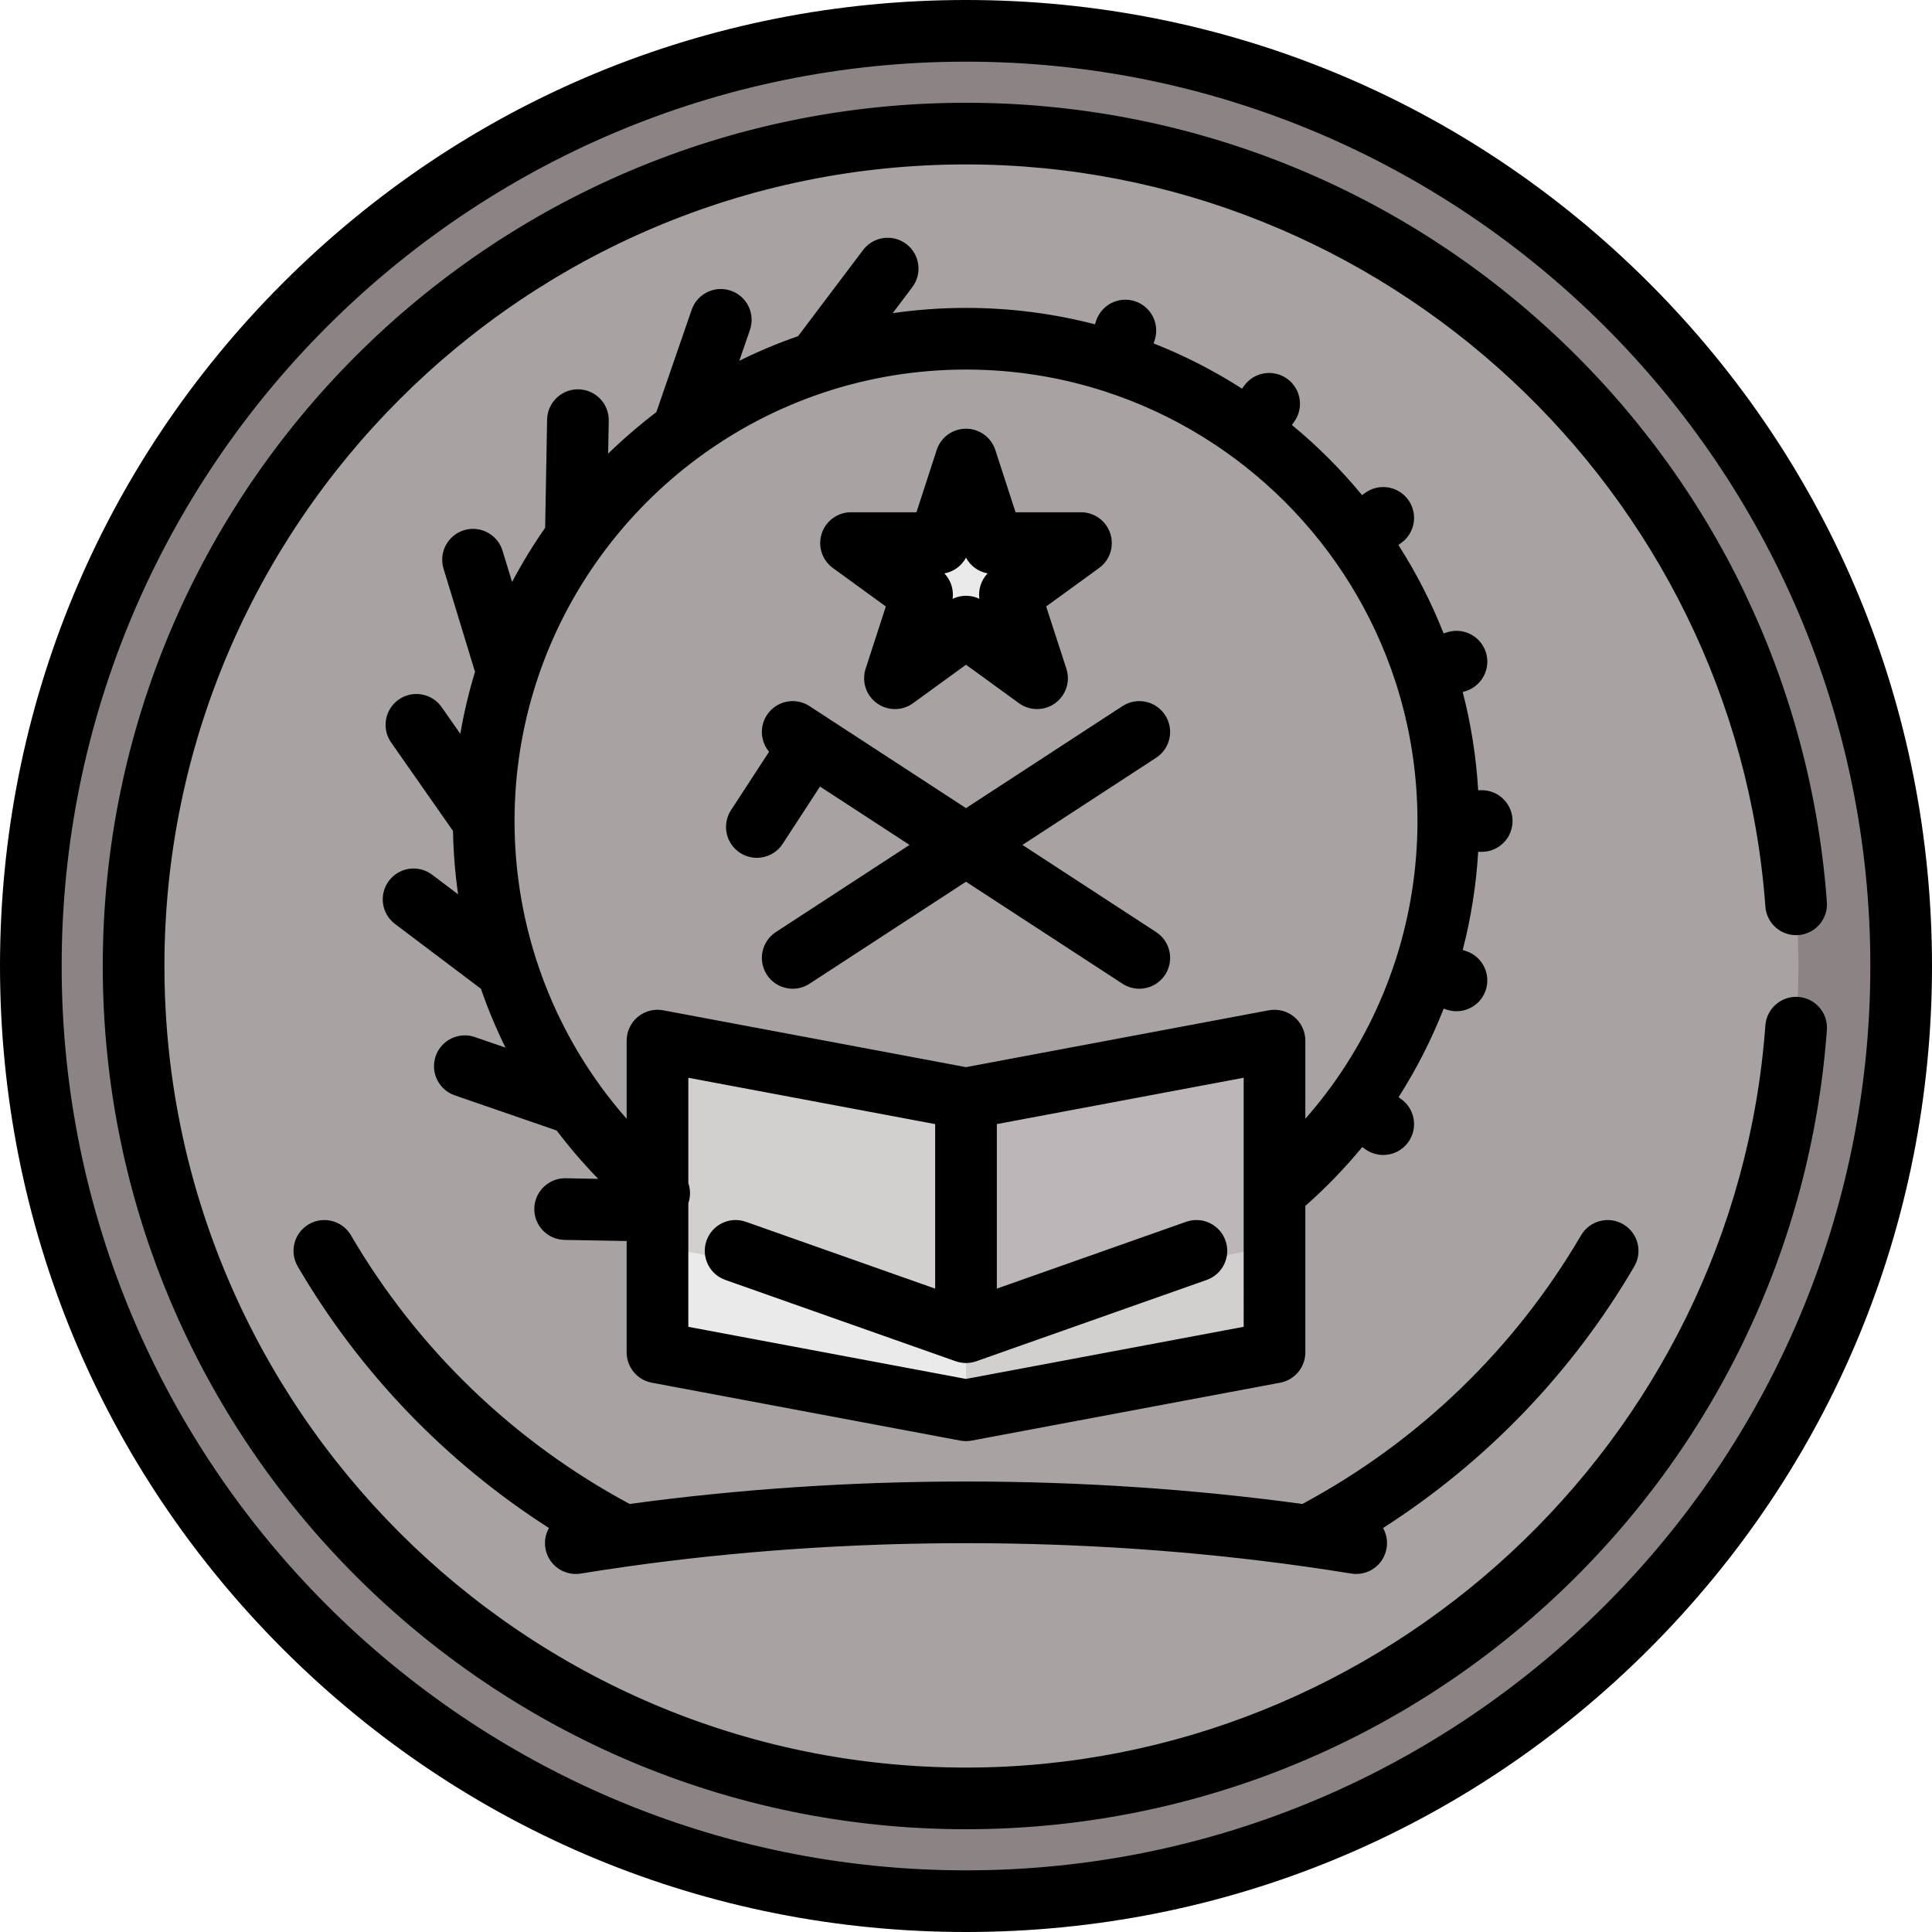 <?xml version="1.0" encoding="iso-8859-1"?>
<!-- Uploaded to: SVG Repo, www.svgrepo.com, Generator: SVG Repo Mixer Tools -->
<svg height="800px" width="800px" version="1.1" id="Layer_1" xmlns="http://www.w3.org/2000/svg" xmlns:xlink="http://www.w3.org/1999/xlink" 
	 viewBox="0 0 512 512" xml:space="preserve">
<circle style="fill:#8C8484;" cx="256" cy="256" r="247.83"/>
<circle style="fill:#A8A2A2;" cx="256" cy="256" r="220.596"/>
<polygon style="fill:#EBEAEA;" points="267.638,157.602 286.468,143.921 263.193,143.921 256,121.785 248.807,143.921 
	225.532,143.921 244.361,157.602 237.169,179.739 256,166.058 274.83,179.739 "/>
<polygon style="fill:#D2CFCE;" points="343.203,328.987 343.203,356.221 256,373.738 245.106,330.077 "/>
<polygon style="fill:#BCB6B8;" points="343.203,273.593 343.203,328.987 256,346.504 242.928,319.183 256,291.121 "/>
<polygon style="fill:#EBEAEA;" points="256,330.077 256,373.738 168.797,356.221 168.797,328.987 "/>
<polygon style="fill:#D2CFCE;" points="256,291.121 256,346.504 168.797,328.987 168.797,273.593 "/>
<path d="M437.019,74.981C388.667,26.628,324.38,0,256,0S123.332,26.628,74.981,74.981C26.628,123.332,0,187.62,0,256
	s26.628,132.668,74.981,181.019C123.332,485.372,187.62,512,256,512s132.667-26.628,181.019-74.981
	C485.372,388.668,512,324.38,512,256S485.372,123.332,437.019,74.981z M256,495.66c-132.149,0-239.66-107.51-239.66-239.66
	S123.851,16.34,256,16.34S495.66,123.851,495.66,256S388.149,495.66,256,495.66z M366.519,404.941
	c0.879,1.559,1.257,3.413,0.949,5.315c-0.724,4.453-4.91,7.485-9.375,6.754c-4.124-0.67-8.272-1.298-12.439-1.886
	c-0.04-0.005-0.081-0.011-0.121-0.016c-29.036-4.084-59.092-6.152-89.534-6.152c-30.44,0-60.494,2.068-89.528,6.151
	c-0.044,0.007-0.086,0.012-0.13,0.017c-4.168,0.587-8.314,1.216-12.437,1.886c-0.443,0.072-0.885,0.107-1.32,0.107
	c-3.935,0-7.402-2.851-8.055-6.861c-0.309-1.903,0.07-3.758,0.949-5.317c-27.285-17.477-50.1-41.147-66.576-69.318
	c-2.278-3.896-0.967-8.899,2.928-11.178c3.896-2.277,8.9-0.967,11.178,2.928c17.632,30.148,43.141,54.703,73.848,71.194
	c28.961-3.946,58.87-5.949,89.142-5.949s60.183,2.004,89.145,5.95c30.709-16.492,56.218-41.047,73.85-71.194
	c2.278-3.896,7.281-5.207,11.177-2.928c3.896,2.278,5.206,7.282,2.928,11.177C416.62,363.792,393.806,387.463,366.519,404.941z
	 M220.73,150.531l14.027,10.192l-5.357,16.492c-1.094,3.366,0.105,7.054,2.969,9.134c2.863,2.08,6.741,2.08,9.604,0L256,176.156
	l14.028,10.192c1.431,1.04,3.117,1.56,4.802,1.56s3.37-0.521,4.802-1.56c2.864-2.081,4.062-5.768,2.969-9.134l-5.359-16.492
	l14.029-10.191c2.864-2.081,4.062-5.768,2.969-9.134c-1.094-3.366-4.231-5.646-7.77-5.646h-17.339l-5.359-16.492
	c-1.095-3.366-4.231-5.645-7.77-5.645s-6.677,2.279-7.77,5.646l-5.359,16.491h-17.339c-3.539,0-6.677,2.279-7.77,5.645
	C216.667,144.763,217.866,148.451,220.73,150.531z M256,147.797c1.177,2.183,3.289,3.719,5.728,4.162
	c-1.712,1.793-2.52,4.276-2.189,6.733c-2.234-1.074-4.845-1.074-7.081,0.001c0.332-2.458-0.475-4.941-2.187-6.734
	C252.711,151.516,254.823,149.981,256,147.797z M193.729,214.696l10.085-15.471c-2.254-2.683-2.599-6.625-0.586-9.714
	c2.463-3.781,7.524-4.848,11.305-2.382L256,214.161l41.465-27.031c3.778-2.465,8.84-1.399,11.306,2.382
	c2.464,3.78,1.397,8.842-2.384,11.305l-35.428,23.096l35.428,23.096c3.78,2.464,4.847,7.526,2.384,11.305
	c-1.566,2.403-4.183,3.709-6.852,3.709c-1.529,0-3.077-0.429-4.454-1.327L256,233.666l-41.465,27.031
	c-1.377,0.898-2.925,1.327-4.454,1.327c-2.669,0-5.286-1.306-6.852-3.709c-2.464-3.78-1.398-8.842,2.382-11.305l35.428-23.096
	l-23.73-15.469l-9.892,15.176c-1.567,2.403-4.182,3.709-6.852,3.709c-1.529,0-3.077-0.429-4.454-1.327
	C192.331,223.538,191.265,218.476,193.729,214.696z M114.523,231.811c-3.603-2.718-8.725-2-11.443,1.601
	c-2.718,3.601-2.001,8.725,1.601,11.443l22.771,17.181c1.842,5.336,4.023,10.542,6.513,15.597l-8.119-2.801
	c-4.268-1.474-8.918,0.793-10.388,5.059c-1.472,4.266,0.793,8.916,5.059,10.388l27.007,9.318c3.386,4.47,7.055,8.751,11.007,12.809
	l-8.622-0.156c-4.465-0.096-8.236,3.509-8.316,8.021c-0.082,4.511,3.51,8.234,8.021,8.316l16.458,0.297v29.512
	c0,3.932,2.8,7.305,6.664,8.03l81.757,15.345c0.498,0.094,1.002,0.141,1.507,0.141c0.504,0,1.009-0.047,1.508-0.141l81.757-15.345
	c3.863-0.725,6.663-4.098,6.663-8.03v-38.814c5.481-4.833,10.516-10.057,15.09-15.607l0.753,0.547
	c1.45,1.053,3.131,1.561,4.795,1.561c2.526,0,5.018-1.168,6.616-3.368c2.653-3.65,1.843-8.761-1.807-11.412l-0.743-0.539
	c4.745-7.422,8.745-15.279,11.959-23.463l0.87,0.282c0.84,0.272,1.69,0.402,2.526,0.402c3.443,0,6.647-2.195,7.768-5.648
	c1.394-4.291-0.954-8.9-5.245-10.294l-0.875-0.284c2.187-8.451,3.571-17.155,4.1-26.01h0.939c4.513,0,8.17-3.658,8.17-8.17
	s-3.657-8.17-8.17-8.17h-0.941c-0.532-8.925-1.922-17.624-4.1-26.009l0.878-0.285c4.29-1.394,6.64-6.003,5.244-10.296
	c-1.394-4.292-6.003-6.639-10.296-5.245l-0.886,0.288c-3.245-8.233-7.271-16.076-11.986-23.437l0.788-0.572
	c3.652-2.653,4.46-7.762,1.807-11.412s-7.761-4.46-11.412-1.807l-0.804,0.585c-5.591-6.782-11.823-13.015-18.605-18.604l0.585-0.805
	c2.653-3.65,1.843-8.76-1.806-11.412c-3.65-2.65-8.758-1.844-11.413,1.807l-0.572,0.789c-7.362-4.716-15.204-8.742-23.438-11.987
	l0.289-0.888c1.394-4.291-0.954-8.9-5.245-10.294c-4.292-1.391-8.901,0.954-10.294,5.246l-0.285,0.878
	c-10.924-2.839-22.379-4.353-34.179-4.353c-6.596,0-13.081,0.481-19.43,1.394l5.196-6.887c2.718-3.601,2.001-8.725-1.601-11.442
	c-3.603-2.719-8.725-2-11.443,1.6l-17.216,22.818c-5.355,1.86-10.557,4.045-15.587,6.533l2.824-8.185
	c1.472-4.266-0.793-8.916-5.059-10.388c-4.266-1.473-8.916,0.793-10.388,5.059l-9.358,27.125
	c-4.483,3.403-8.746,7.078-12.771,10.998l0.158-8.731c0.082-4.511-3.51-8.234-8.021-8.316c-0.05,0-0.1-0.001-0.15-0.001
	c-4.443,0-8.085,3.562-8.166,8.023l-0.519,28.679c-3.205,4.586-6.134,9.379-8.765,14.355l-2.529-8.29
	c-1.316-4.316-5.884-6.744-10.199-5.43c-4.316,1.317-6.748,5.883-5.43,10.199l8.338,27.334c-1.626,5.343-2.933,10.826-3.896,16.423
	l-4.94-7.065c-2.587-3.698-7.681-4.598-11.378-2.013c-3.697,2.585-4.599,7.68-2.013,11.377l16.393,23.443
	c0.108,5.66,0.56,11.269,1.352,16.8L114.523,231.811z M329.586,351.618L256,365.43l-73.586-13.811v-32.747
	c0.6-1.738,0.59-3.616,0-5.331v-27.922l65.416,12.278v43.6l-50.168-17.71c-4.255-1.502-8.922,0.729-10.424,4.985
	c-1.502,4.255,0.73,8.922,4.985,10.424l61.059,21.554c0.023,0.008,0.048,0.011,0.072,0.019c0.387,0.133,0.787,0.237,1.198,0.312
	c0.065,0.011,0.129,0.02,0.194,0.029c0.411,0.063,0.828,0.107,1.256,0.107c0.428,0,0.846-0.044,1.257-0.107
	c0.064-0.01,0.127-0.017,0.192-0.029c0.413-0.074,0.813-0.179,1.202-0.313c0.023-0.008,0.047-0.01,0.069-0.019l61.06-21.554
	c4.254-1.502,6.486-6.169,4.984-10.424c-1.501-4.254-6.168-6.488-10.423-4.985l-50.171,17.711v-43.6l65.416-12.278V351.618z
	 M256,97.935c12.888,0,25.305,2.057,36.945,5.846c0.01,0.003,0.019,0.008,0.027,0.011c0.007,0.002,0.012,0.002,0.019,0.004
	c36.259,11.817,64.962,40.512,76.785,76.769c0.005,0.014,0.008,0.028,0.012,0.042c0.003,0.009,0.008,0.016,0.011,0.025
	c3.789,11.642,5.845,24.056,5.845,36.946c0,12.626-1.984,24.985-5.752,36.699c-0.034,0.092-0.073,0.179-0.105,0.272
	c-0.028,0.088-0.047,0.178-0.072,0.266c-3.841,11.751-9.485,22.846-16.764,32.892c-0.052,0.066-0.109,0.126-0.158,0.195
	c-0.051,0.07-0.092,0.143-0.139,0.215c-2.108,2.882-4.355,5.673-6.728,8.373v-20.719c0-2.43-1.082-4.735-2.953-6.288
	c-1.869-1.552-4.332-2.191-6.725-1.742L256,282.804l-80.25-15.063c-2.388-0.45-4.853,0.19-6.724,1.742
	c-1.87,1.552-2.953,3.857-2.953,6.288v20.726c-2.33-2.65-4.54-5.389-6.616-8.217c-0.142-0.22-0.294-0.432-0.456-0.638
	c-7.229-9.989-12.846-21.012-16.677-32.69c-0.075-0.281-0.167-0.557-0.272-0.829c-3.733-11.665-5.695-23.97-5.695-36.547
	c0-12.936,2.072-25.396,5.887-37.074c0.004-0.015,0.01-0.029,0.015-0.046C157.915,132.604,202.982,97.935,256,97.935z
	 M484.142,272.937c-4.209,57.481-29.808,110.869-72.081,150.329c-42.485,39.658-97.909,61.5-156.061,61.5
	C129.858,484.766,27.234,382.142,27.234,256S129.858,27.234,256,27.234c58.152,0,113.576,21.842,156.061,61.501
	c42.273,39.46,67.872,92.847,72.081,150.329c0.329,4.5-3.052,8.415-7.553,8.745c-4.514,0.328-8.416-3.051-8.745-7.551
	C459.768,129.967,366.715,43.574,256,43.574C138.869,43.574,43.574,138.869,43.574,256S138.869,468.426,256,468.426
	c110.715,0,203.768-86.393,211.844-196.682c0.33-4.5,4.259-7.882,8.745-7.551C481.089,264.522,484.471,268.437,484.142,272.937z"/>
</svg>